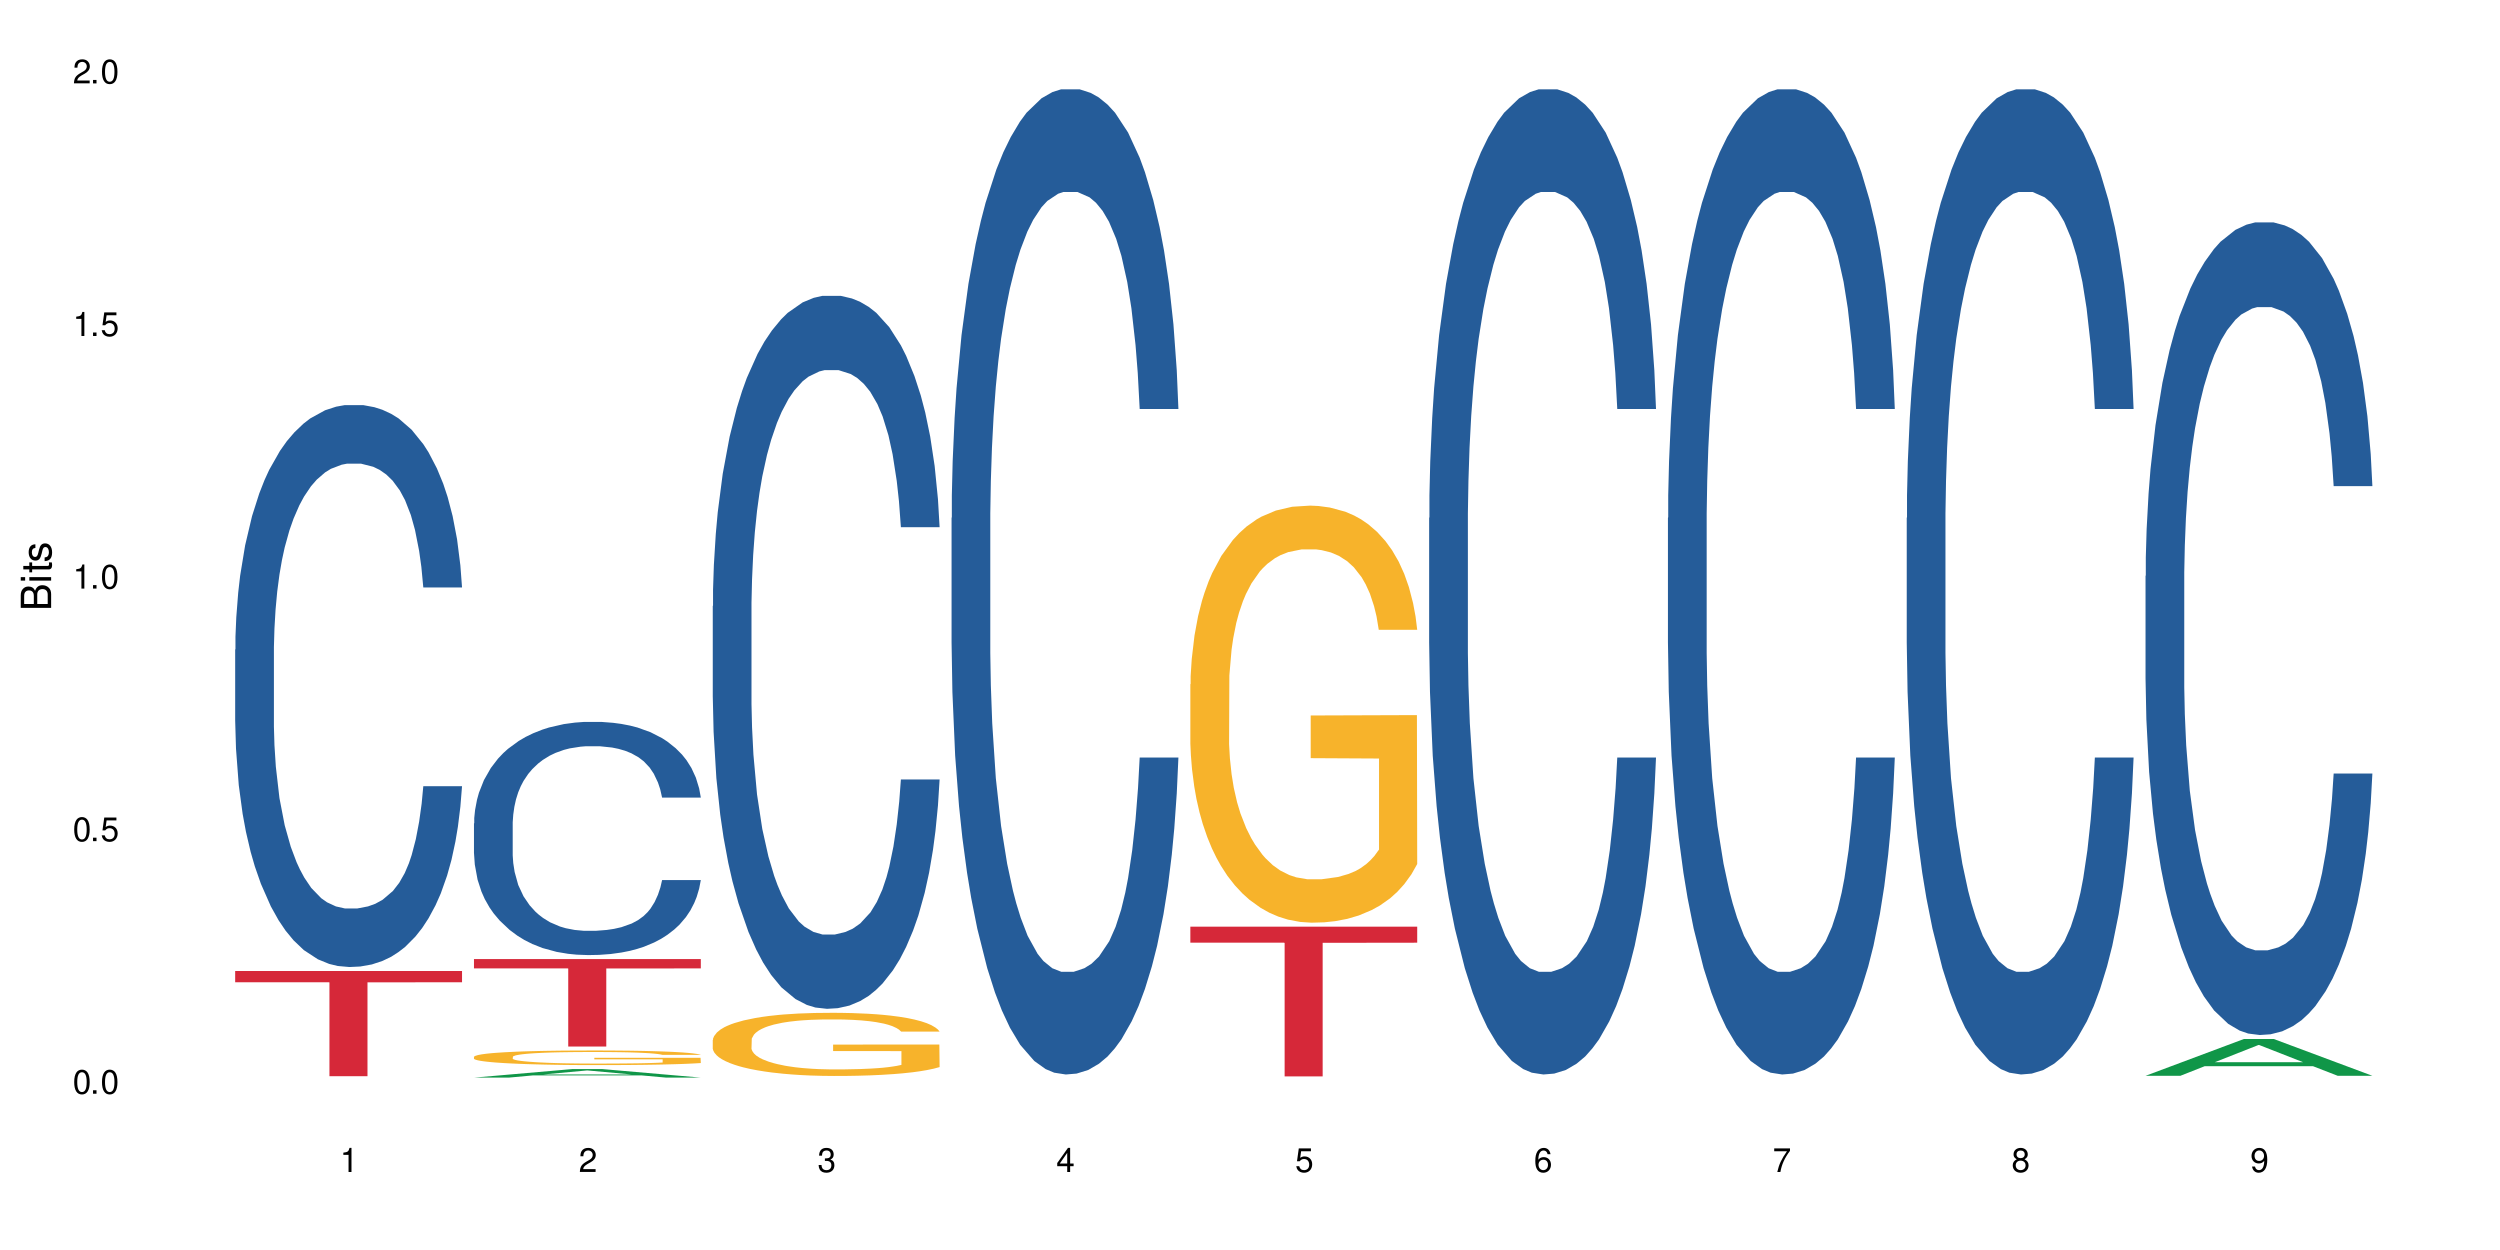 <?xml version="1.0" encoding="UTF-8"?>
<svg xmlns="http://www.w3.org/2000/svg" xmlns:xlink="http://www.w3.org/1999/xlink" width="720" height="360" viewBox="0 0 720 360">
<defs>
<g>
<g id="glyph-0-0">
</g>
<g id="glyph-0-1">
<path d="M 2.641 -6.938 C 2 -6.938 1.422 -6.656 1.078 -6.172 C 0.641 -5.562 0.406 -4.641 0.406 -3.359 C 0.406 -1.016 1.188 0.219 2.641 0.219 C 4.078 0.219 4.859 -1.016 4.859 -3.297 C 4.859 -4.641 4.656 -5.547 4.203 -6.172 C 3.844 -6.656 3.281 -6.938 2.641 -6.938 Z M 2.641 -6.188 C 3.547 -6.188 4 -5.25 4 -3.375 C 4 -1.406 3.562 -0.484 2.625 -0.484 C 1.734 -0.484 1.281 -1.438 1.281 -3.344 C 1.281 -5.25 1.734 -6.188 2.641 -6.188 Z M 2.641 -6.188 "/>
</g>
<g id="glyph-0-2">
<path d="M 1.828 -1 L 0.828 -1 L 0.828 0 L 1.828 0 Z M 1.828 -1 "/>
</g>
<g id="glyph-0-3">
<path d="M 4.562 -6.797 L 1.062 -6.797 L 0.547 -3.094 L 1.328 -3.094 C 1.719 -3.562 2.047 -3.734 2.578 -3.734 C 3.484 -3.734 4.062 -3.109 4.062 -2.094 C 4.062 -1.125 3.484 -0.531 2.578 -0.531 C 1.828 -0.531 1.375 -0.906 1.188 -1.672 L 0.328 -1.672 C 0.453 -1.109 0.547 -0.844 0.75 -0.594 C 1.125 -0.078 1.828 0.219 2.594 0.219 C 3.969 0.219 4.922 -0.781 4.922 -2.219 C 4.922 -3.562 4.031 -4.484 2.719 -4.484 C 2.25 -4.484 1.859 -4.359 1.469 -4.062 L 1.734 -5.969 L 4.562 -5.969 Z M 4.562 -6.797 "/>
</g>
<g id="glyph-0-4">
<path d="M 2.484 -4.938 L 2.484 0 L 3.328 0 L 3.328 -6.938 L 2.766 -6.938 C 2.469 -5.875 2.281 -5.734 0.984 -5.562 L 0.984 -4.938 Z M 2.484 -4.938 "/>
</g>
<g id="glyph-0-5">
<path d="M 4.859 -0.828 L 1.281 -0.828 C 1.359 -1.406 1.672 -1.781 2.5 -2.281 L 3.469 -2.828 C 4.406 -3.344 4.906 -4.062 4.906 -4.906 C 4.906 -5.484 4.672 -6.031 4.266 -6.406 C 3.859 -6.766 3.375 -6.938 2.719 -6.938 C 1.859 -6.938 1.219 -6.625 0.844 -6.031 C 0.609 -5.672 0.5 -5.234 0.484 -4.531 L 1.328 -4.531 C 1.359 -5.016 1.406 -5.281 1.531 -5.516 C 1.75 -5.938 2.188 -6.203 2.703 -6.203 C 3.469 -6.203 4.031 -5.641 4.031 -4.891 C 4.031 -4.344 3.719 -3.859 3.125 -3.516 L 2.234 -3 C 0.812 -2.172 0.406 -1.531 0.328 -0.016 L 4.859 -0.016 Z M 4.859 -0.828 "/>
</g>
<g id="glyph-0-6">
<path d="M 2.125 -3.188 L 2.578 -3.188 C 3.5 -3.188 3.984 -2.766 3.984 -1.922 C 3.984 -1.062 3.469 -0.531 2.594 -0.531 C 1.656 -0.531 1.203 -1 1.156 -2.016 L 0.312 -2.016 C 0.344 -1.453 0.438 -1.094 0.609 -0.781 C 0.953 -0.109 1.625 0.219 2.547 0.219 C 3.953 0.219 4.859 -0.625 4.859 -1.938 C 4.859 -2.828 4.516 -3.297 3.703 -3.594 C 4.344 -3.844 4.656 -4.328 4.656 -5.031 C 4.656 -6.219 3.875 -6.938 2.578 -6.938 C 1.203 -6.938 0.484 -6.172 0.453 -4.703 L 1.297 -4.703 C 1.312 -5.125 1.344 -5.359 1.453 -5.578 C 1.641 -5.969 2.062 -6.203 2.594 -6.203 C 3.344 -6.203 3.797 -5.75 3.797 -5 C 3.797 -4.516 3.609 -4.219 3.25 -4.047 C 3.016 -3.953 2.703 -3.922 2.125 -3.906 Z M 2.125 -3.188 "/>
</g>
<g id="glyph-0-7">
<path d="M 3.141 -1.672 L 3.141 0 L 3.984 0 L 3.984 -1.672 L 4.984 -1.672 L 4.984 -2.438 L 3.984 -2.438 L 3.984 -6.938 L 3.359 -6.938 L 0.266 -2.578 L 0.266 -1.672 Z M 3.141 -2.438 L 1 -2.438 L 3.141 -5.5 Z M 3.141 -2.438 "/>
</g>
<g id="glyph-0-8">
<path d="M 4.781 -5.125 C 4.609 -6.266 3.891 -6.938 2.844 -6.938 C 2.094 -6.938 1.422 -6.578 1.031 -5.953 C 0.594 -5.266 0.406 -4.422 0.406 -3.172 C 0.406 -2 0.578 -1.25 0.984 -0.641 C 1.359 -0.078 1.953 0.219 2.703 0.219 C 3.984 0.219 4.922 -0.75 4.922 -2.094 C 4.922 -3.375 4.062 -4.281 2.844 -4.281 C 2.172 -4.281 1.641 -4.031 1.281 -3.516 C 1.281 -5.234 1.828 -6.188 2.797 -6.188 C 3.391 -6.188 3.797 -5.797 3.938 -5.125 Z M 2.734 -3.531 C 3.547 -3.531 4.062 -2.953 4.062 -2.031 C 4.062 -1.156 3.484 -0.531 2.703 -0.531 C 1.922 -0.531 1.328 -1.188 1.328 -2.078 C 1.328 -2.938 1.906 -3.531 2.734 -3.531 Z M 2.734 -3.531 "/>
</g>
<g id="glyph-0-9">
<path d="M 4.984 -6.797 L 0.438 -6.797 L 0.438 -5.969 L 4.109 -5.969 C 2.5 -3.656 1.828 -2.234 1.328 0 L 2.219 0 C 2.594 -2.172 3.453 -4.047 4.984 -6.094 Z M 4.984 -6.797 "/>
</g>
<g id="glyph-0-10">
<path d="M 3.75 -3.656 C 4.469 -4.094 4.688 -4.438 4.688 -5.078 C 4.688 -6.172 3.844 -6.938 2.641 -6.938 C 1.438 -6.938 0.594 -6.172 0.594 -5.094 C 0.594 -4.438 0.812 -4.094 1.516 -3.656 C 0.734 -3.266 0.359 -2.703 0.359 -1.922 C 0.359 -0.656 1.281 0.219 2.641 0.219 C 3.984 0.219 4.922 -0.656 4.922 -1.922 C 4.922 -2.703 4.531 -3.266 3.75 -3.656 Z M 2.641 -6.188 C 3.359 -6.188 3.812 -5.75 3.812 -5.062 C 3.812 -4.406 3.344 -3.984 2.641 -3.984 C 1.922 -3.984 1.453 -4.406 1.453 -5.078 C 1.453 -5.75 1.922 -6.188 2.641 -6.188 Z M 2.641 -3.266 C 3.484 -3.266 4.062 -2.719 4.062 -1.906 C 4.062 -1.078 3.484 -0.531 2.625 -0.531 C 1.797 -0.531 1.219 -1.094 1.219 -1.906 C 1.219 -2.719 1.781 -3.266 2.641 -3.266 Z M 2.641 -3.266 "/>
</g>
<g id="glyph-0-11">
<path d="M 0.516 -1.578 C 0.672 -0.453 1.406 0.219 2.438 0.219 C 3.188 0.219 3.859 -0.141 4.266 -0.766 C 4.688 -1.453 4.891 -2.297 4.891 -3.547 C 4.891 -4.719 4.703 -5.453 4.312 -6.078 C 3.938 -6.641 3.344 -6.938 2.594 -6.938 C 1.297 -6.938 0.359 -5.969 0.359 -4.625 C 0.359 -3.344 1.234 -2.453 2.453 -2.453 C 3.094 -2.453 3.578 -2.672 4.016 -3.203 C 4 -1.484 3.469 -0.531 2.5 -0.531 C 1.906 -0.531 1.484 -0.906 1.359 -1.578 Z M 2.578 -6.203 C 3.375 -6.203 3.969 -5.531 3.969 -4.641 C 3.969 -3.797 3.391 -3.188 2.547 -3.188 C 1.734 -3.188 1.234 -3.766 1.234 -4.688 C 1.234 -5.562 1.797 -6.203 2.578 -6.203 Z M 2.578 -6.203 "/>
</g>
<g id="glyph-1-0">
</g>
<g id="glyph-1-1">
<path d="M 0 -0.953 L 0 -4.891 C 0 -5.719 -0.234 -6.344 -0.734 -6.797 C -1.188 -7.234 -1.812 -7.469 -2.5 -7.469 C -3.547 -7.469 -4.188 -7 -4.625 -5.875 C -4.984 -6.688 -5.625 -7.094 -6.531 -7.094 C -7.172 -7.094 -7.734 -6.859 -8.141 -6.391 C -8.562 -5.922 -8.75 -5.344 -8.75 -4.5 L -8.75 -0.953 Z M -4.984 -2.062 L -7.766 -2.062 L -7.766 -4.219 C -7.766 -4.844 -7.688 -5.203 -7.453 -5.5 C -7.219 -5.812 -6.859 -5.969 -6.375 -5.969 C -5.891 -5.969 -5.531 -5.812 -5.297 -5.5 C -5.062 -5.203 -4.984 -4.844 -4.984 -4.219 Z M -0.984 -2.062 L -4 -2.062 L -4 -4.781 C -4 -5.766 -3.438 -6.359 -2.484 -6.359 C -1.547 -6.359 -0.984 -5.766 -0.984 -4.781 Z M -0.984 -2.062 "/>
</g>
<g id="glyph-1-2">
<path d="M -6.281 -1.797 L -6.281 -0.797 L 0 -0.797 L 0 -1.797 Z M -8.75 -1.797 L -8.75 -0.797 L -7.484 -0.797 L -7.484 -1.797 Z M -8.75 -1.797 "/>
</g>
<g id="glyph-1-3">
<path d="M -6.281 -3.047 L -6.281 -2.016 L -8.016 -2.016 L -8.016 -1.016 L -6.281 -1.016 L -6.281 -0.172 L -5.469 -0.172 L -5.469 -1.016 L -0.719 -1.016 C -0.078 -1.016 0.281 -1.453 0.281 -2.234 C 0.281 -2.5 0.25 -2.719 0.188 -3.047 L -0.641 -3.047 C -0.609 -2.906 -0.594 -2.766 -0.594 -2.562 C -0.594 -2.141 -0.719 -2.016 -1.156 -2.016 L -5.469 -2.016 L -5.469 -3.047 Z M -6.281 -3.047 "/>
</g>
<g id="glyph-1-4">
<path d="M -4.531 -5.25 C -5.766 -5.25 -6.469 -4.422 -6.469 -2.969 C -6.469 -1.516 -5.719 -0.562 -4.547 -0.562 C -3.562 -0.562 -3.094 -1.062 -2.734 -2.562 L -2.516 -3.484 C -2.344 -4.188 -2.094 -4.469 -1.641 -4.469 C -1.047 -4.469 -0.641 -3.875 -0.641 -3 C -0.641 -2.453 -0.797 -2 -1.062 -1.75 C -1.25 -1.594 -1.422 -1.531 -1.875 -1.469 L -1.875 -0.406 C -0.422 -0.453 0.281 -1.266 0.281 -2.922 C 0.281 -4.5 -0.5 -5.516 -1.719 -5.516 C -2.656 -5.516 -3.172 -4.984 -3.469 -3.734 L -3.703 -2.766 C -3.891 -1.953 -4.156 -1.609 -4.594 -1.609 C -5.188 -1.609 -5.547 -2.125 -5.547 -2.938 C -5.547 -3.75 -5.203 -4.172 -4.531 -4.203 Z M -4.531 -5.25 "/>
</g>
</g>
</defs>
<rect x="-72" y="-36" width="864" height="432" fill="rgb(100%, 100%, 100%)" fill-opacity="1"/>
<path fill-rule="nonzero" fill="rgb(14.51%, 36.078%, 60%)" fill-opacity="1" d="M 67.73 187.086 L 67.812 186.938 L 67.812 183.391 L 68.051 177.77 L 68.605 170.668 L 69.164 165.785 L 70.598 157.059 L 72.59 148.629 L 74.664 142.121 L 76.176 138.273 L 77.531 135.316 L 80.637 129.844 L 82.629 127.031 L 84.781 124.516 L 87.41 122.004 L 89.324 120.523 L 93.625 118.156 L 96.812 117.121 L 99.281 116.676 L 104.621 116.676 L 107.809 117.27 L 110.117 118.008 L 112.668 119.191 L 114.82 120.523 L 118.562 123.777 L 121.91 127.918 L 123.426 130.285 L 125.816 134.871 L 127.648 139.309 L 128.922 143.156 L 130.355 148.629 L 131.629 155.285 L 132.586 162.828 L 133.066 169.188 L 121.91 169.188 L 121.352 163.273 L 120.715 158.688 L 119.52 152.621 L 118.324 148.332 L 116.652 144.043 L 115.137 141.23 L 113.066 138.422 L 111.234 136.648 L 109.32 135.316 L 107.488 134.43 L 103.984 133.539 L 99.922 133.539 L 98.406 133.836 L 95.297 135.02 L 93.625 136.055 L 91.234 138.125 L 89.562 140.047 L 87.57 143.008 L 86.215 145.523 L 84.543 149.367 L 83.348 152.77 L 81.992 157.652 L 81.195 161.348 L 80.48 165.492 L 79.84 170.371 L 79.363 175.551 L 79.043 181.023 L 78.887 186.348 L 78.887 209.273 L 79.043 214.602 L 79.441 220.812 L 80.48 229.836 L 81.992 237.676 L 83.746 243.887 L 85.418 248.328 L 86.375 250.398 L 87.648 252.766 L 89.641 255.723 L 92.512 258.68 L 94.184 259.863 L 96.734 261.047 L 99.363 261.641 L 102.867 261.641 L 105.977 261.047 L 108.047 260.309 L 110.199 259.125 L 113.145 256.609 L 114.98 254.242 L 116.57 251.434 L 117.766 248.621 L 118.562 246.254 L 119.758 241.668 L 120.715 236.641 L 121.434 231.465 L 121.91 226.434 L 133.066 226.434 L 132.586 232.352 L 131.871 238.121 L 131.152 242.41 L 130.039 247.586 L 128.762 252.172 L 126.93 257.348 L 125.418 260.75 L 123.426 264.449 L 121.59 267.262 L 119.602 269.773 L 116.652 272.734 L 114.738 274.211 L 112.668 275.543 L 110.199 276.727 L 107.09 277.762 L 103.746 278.355 L 100.637 278.504 L 97.289 278.207 L 94.82 277.613 L 91.555 276.281 L 87.492 273.621 L 84.543 270.809 L 82.23 268 L 80.238 265.043 L 78.008 261.047 L 75.141 254.539 L 73.387 249.508 L 72.191 245.367 L 70.84 239.598 L 69.883 234.422 L 68.766 226.137 L 67.969 215.637 L 67.73 207.5 Z M 67.73 187.086 "/>
<path fill-rule="nonzero" fill="rgb(83.922%, 15.686%, 22.353%)" fill-opacity="1" d="M 67.73 279.645 L 133.066 279.645 L 133.066 282.887 L 105.836 282.918 L 105.836 309.945 L 94.879 309.945 L 94.879 282.945 L 94.723 282.887 L 67.73 282.887 Z M 67.73 279.645 "/>
<path fill-rule="nonzero" fill="rgb(6.275%, 58.824%, 28.235%)" fill-opacity="1" d="M 136.504 310.352 L 136.574 310.348 L 164.844 307.891 L 173.43 307.891 L 201.836 310.352 L 191.855 310.352 L 184.738 309.711 L 153.535 309.711 L 146.555 310.352 L 136.504 310.352 L 156.535 309.445 L 181.875 309.441 L 169.242 308.293 L 169.102 308.289 L 168.961 308.297 L 156.469 309.441 L 156.535 309.445 Z M 136.504 310.352 "/>
<path fill-rule="nonzero" fill="rgb(14.51%, 36.078%, 60%)" fill-opacity="1" d="M 136.504 237.137 L 136.582 237.078 L 136.582 235.605 L 136.824 233.273 L 137.379 230.328 L 137.938 228.301 L 139.371 224.68 L 141.363 221.184 L 143.434 218.48 L 144.949 216.887 L 146.305 215.66 L 149.41 213.387 L 151.402 212.223 L 153.555 211.18 L 156.184 210.137 L 158.098 209.523 L 162.398 208.539 L 165.586 208.109 L 168.055 207.926 L 173.395 207.926 L 176.582 208.172 L 178.891 208.48 L 181.441 208.969 L 183.594 209.523 L 187.336 210.871 L 190.684 212.59 L 192.195 213.574 L 194.586 215.477 L 196.418 217.316 L 197.695 218.91 L 199.129 221.184 L 200.402 223.945 L 201.359 227.074 L 201.836 229.711 L 190.684 229.711 L 190.125 227.258 L 189.488 225.355 L 188.293 222.84 L 187.098 221.059 L 185.426 219.281 L 183.91 218.113 L 181.84 216.949 L 180.008 216.211 L 178.094 215.66 L 176.262 215.289 L 172.758 214.922 L 168.691 214.922 L 167.18 215.047 L 164.07 215.535 L 162.398 215.965 L 160.008 216.824 L 158.336 217.621 L 156.344 218.852 L 154.988 219.895 L 153.316 221.488 L 152.121 222.902 L 150.766 224.926 L 149.969 226.461 L 149.25 228.18 L 148.613 230.203 L 148.137 232.352 L 147.816 234.621 L 147.66 236.832 L 147.66 246.344 L 147.816 248.555 L 148.215 251.129 L 149.25 254.875 L 150.766 258.125 L 152.52 260.703 L 154.191 262.547 L 155.148 263.406 L 156.422 264.387 L 158.414 265.613 L 161.281 266.84 L 162.957 267.332 L 165.504 267.824 L 168.137 268.07 L 171.641 268.07 L 174.746 267.824 L 176.82 267.516 L 178.973 267.027 L 181.918 265.98 L 183.75 265 L 185.344 263.836 L 186.539 262.668 L 187.336 261.688 L 188.531 259.785 L 189.488 257.695 L 190.203 255.551 L 190.684 253.461 L 201.836 253.461 L 201.359 255.918 L 200.645 258.312 L 199.926 260.09 L 198.809 262.238 L 197.535 264.141 L 195.703 266.289 L 194.188 267.699 L 192.195 269.234 L 190.363 270.402 L 188.371 271.445 L 185.426 272.672 L 183.512 273.285 L 181.441 273.836 L 178.973 274.328 L 175.863 274.758 L 172.516 275.004 L 169.41 275.066 L 166.062 274.941 L 163.594 274.695 L 160.328 274.145 L 156.262 273.039 L 153.316 271.875 L 151.004 270.707 L 149.012 269.48 L 146.781 267.824 L 143.914 265.121 L 142.16 263.035 L 140.965 261.316 L 139.609 258.926 L 138.656 256.777 L 137.539 253.34 L 136.742 248.984 L 136.504 245.605 Z M 136.504 237.137 "/>
<path fill-rule="nonzero" fill="rgb(96.863%, 70.196%, 16.863%)" fill-opacity="1" d="M 136.504 304.34 L 136.582 304.336 L 136.582 304.262 L 136.902 304.086 L 137.699 303.848 L 138.734 303.652 L 139.852 303.5 L 140.566 303.418 L 141.762 303.301 L 142.797 303.219 L 145.426 303.047 L 148.773 302.883 L 150.605 302.812 L 152.68 302.75 L 155.625 302.676 L 156.98 302.648 L 161.125 302.586 L 165.824 302.551 L 171.004 302.539 L 173.395 302.543 L 176.66 302.559 L 181.121 302.598 L 183.672 302.637 L 185.664 302.676 L 187.734 302.727 L 190.285 302.805 L 192.676 302.895 L 194.586 302.988 L 196.5 303.102 L 198.094 303.227 L 199.449 303.359 L 200.645 303.523 L 201.359 303.656 L 201.836 303.793 L 190.762 303.793 L 190.125 303.656 L 189.41 303.551 L 188.215 303.426 L 187.02 303.332 L 185.824 303.262 L 183.594 303.16 L 181.68 303.098 L 179.289 303.047 L 176.98 303.012 L 174.348 302.988 L 172.758 302.98 L 168.535 302.98 L 164.707 303.008 L 162.477 303.039 L 160.883 303.066 L 158.652 303.125 L 157.301 303.172 L 156.504 303.203 L 154.113 303.32 L 152.52 303.43 L 151.641 303.504 L 150.527 303.617 L 149.73 303.723 L 148.852 303.875 L 148.375 303.992 L 147.738 304.254 L 147.66 304.945 L 147.898 305.09 L 148.375 305.25 L 149.012 305.387 L 149.969 305.531 L 150.926 305.645 L 152.598 305.793 L 154.031 305.895 L 155.148 305.961 L 157.301 306.062 L 158.176 306.098 L 160.246 306.168 L 162.398 306.223 L 165.027 306.266 L 167.02 306.289 L 170.207 306.309 L 174.27 306.309 L 179.051 306.285 L 182.078 306.254 L 184.148 306.227 L 185.504 306.199 L 187.176 306.156 L 188.371 306.117 L 189.488 306.074 L 190.844 306.008 L 190.844 305.09 L 171.164 305.086 L 171.164 304.656 L 201.758 304.652 L 201.836 306.156 L 200.164 306.258 L 198.094 306.359 L 196.102 306.438 L 194.031 306.5 L 191.082 306.574 L 188.691 306.621 L 185.027 306.676 L 181.68 306.711 L 178.176 306.734 L 175.066 306.742 L 171.402 306.746 L 168.137 306.742 L 164.629 306.719 L 161.84 306.688 L 159.289 306.648 L 156.742 306.598 L 153.555 306.516 L 151.484 306.453 L 149.332 306.371 L 147.18 306.273 L 145.27 306.172 L 143.992 306.09 L 142.719 306 L 141.363 305.883 L 140.09 305.754 L 139.133 305.633 L 138.258 305.5 L 137.617 305.371 L 136.98 305.199 L 136.664 305.059 L 136.504 304.941 Z M 136.504 304.34 "/>
<path fill-rule="nonzero" fill="rgb(83.922%, 15.686%, 22.353%)" fill-opacity="1" d="M 136.504 276.207 L 201.836 276.207 L 201.836 278.902 L 174.609 278.926 L 174.609 301.395 L 163.652 301.395 L 163.652 278.953 L 163.496 278.902 L 136.504 278.902 Z M 136.504 276.207 "/>
<path fill-rule="nonzero" fill="rgb(14.51%, 36.078%, 60%)" fill-opacity="1" d="M 205.277 174.551 L 205.355 174.363 L 205.355 169.859 L 205.594 162.727 L 206.152 153.715 L 206.711 147.523 L 208.145 136.449 L 210.137 125.75 L 212.207 117.492 L 213.723 112.613 L 215.078 108.859 L 218.184 101.914 L 220.176 98.348 L 222.328 95.156 L 224.957 91.965 L 226.867 90.09 L 231.172 87.086 L 234.359 85.773 L 236.828 85.211 L 242.168 85.211 L 245.352 85.961 L 247.664 86.898 L 250.215 88.398 L 252.363 90.09 L 256.109 94.219 L 259.457 99.473 L 260.969 102.477 L 263.359 108.297 L 265.191 113.926 L 266.469 118.805 L 267.902 125.75 L 269.176 134.195 L 270.133 143.77 L 270.609 151.84 L 259.457 151.84 L 258.898 144.332 L 258.262 138.512 L 257.066 130.816 L 255.871 125.375 L 254.195 119.934 L 252.684 116.367 L 250.613 112.801 L 248.777 110.547 L 246.867 108.859 L 245.035 107.73 L 241.527 106.605 L 237.465 106.605 L 235.953 106.98 L 232.844 108.484 L 231.172 109.797 L 228.781 112.426 L 227.109 114.863 L 225.117 118.617 L 223.762 121.809 L 222.09 126.688 L 220.895 131.008 L 219.539 137.199 L 218.742 141.891 L 218.023 147.148 L 217.387 153.34 L 216.91 159.91 L 216.59 166.855 L 216.43 173.613 L 216.43 202.703 L 216.59 209.461 L 216.988 217.344 L 218.023 228.793 L 219.539 238.742 L 221.293 246.625 L 222.965 252.254 L 223.922 254.883 L 225.195 257.887 L 227.188 261.641 L 230.055 265.395 L 231.73 266.895 L 234.277 268.395 L 236.906 269.148 L 240.414 269.148 L 243.52 268.395 L 245.594 267.457 L 247.742 265.957 L 250.691 262.766 L 252.523 259.762 L 254.117 256.195 L 255.312 252.629 L 256.109 249.629 L 257.305 243.809 L 258.262 237.426 L 258.977 230.859 L 259.457 224.477 L 270.609 224.477 L 270.133 231.984 L 269.414 239.305 L 268.699 244.746 L 267.582 251.316 L 266.309 257.133 L 264.477 263.703 L 262.961 268.02 L 260.969 272.715 L 259.137 276.277 L 257.145 279.469 L 254.195 283.223 L 252.285 285.102 L 250.215 286.789 L 247.742 288.293 L 244.637 289.605 L 241.289 290.355 L 238.184 290.543 L 234.836 290.168 L 232.367 289.418 L 229.098 287.727 L 225.035 284.352 L 222.09 280.785 L 219.777 277.219 L 217.785 273.465 L 215.555 268.395 L 212.688 260.137 L 210.934 253.758 L 209.738 248.5 L 208.383 241.18 L 207.426 234.613 L 206.312 224.102 L 205.516 210.773 L 205.277 200.453 Z M 205.277 174.551 "/>
<path fill-rule="nonzero" fill="rgb(96.863%, 70.196%, 16.863%)" fill-opacity="1" d="M 205.277 299.477 L 205.355 299.461 L 205.355 299.129 L 205.676 298.383 L 206.473 297.352 L 207.508 296.504 L 208.621 295.84 L 209.34 295.492 L 210.535 294.992 L 211.57 294.629 L 214.199 293.879 L 217.547 293.184 L 219.379 292.883 L 221.449 292.602 L 224.398 292.285 L 225.754 292.168 L 229.895 291.902 L 234.598 291.738 L 239.777 291.688 L 242.168 291.703 L 245.434 291.77 L 249.895 291.953 L 252.445 292.117 L 254.438 292.285 L 256.508 292.5 L 259.059 292.832 L 261.449 293.23 L 263.359 293.629 L 265.273 294.129 L 266.867 294.66 L 268.219 295.242 L 269.414 295.941 L 270.133 296.52 L 270.609 297.102 L 259.535 297.102 L 258.898 296.52 L 258.18 296.074 L 256.984 295.523 L 255.789 295.125 L 254.594 294.809 L 252.363 294.379 L 250.453 294.113 L 248.062 293.879 L 245.75 293.73 L 243.121 293.629 L 241.527 293.598 L 237.305 293.598 L 233.48 293.715 L 231.25 293.848 L 229.656 293.98 L 227.426 294.23 L 226.07 294.43 L 225.273 294.562 L 222.883 295.074 L 221.293 295.543 L 220.414 295.855 L 219.301 296.355 L 218.504 296.805 L 217.625 297.469 L 217.148 297.965 L 216.512 299.098 L 216.43 302.086 L 216.672 302.719 L 217.148 303.398 L 217.785 303.996 L 218.742 304.629 L 219.699 305.109 L 221.371 305.758 L 222.805 306.191 L 223.922 306.473 L 226.07 306.922 L 226.949 307.07 L 229.02 307.371 L 231.172 307.602 L 233.801 307.801 L 235.793 307.902 L 238.98 307.984 L 243.043 307.984 L 247.824 307.883 L 250.852 307.75 L 252.922 307.617 L 254.277 307.504 L 255.949 307.32 L 257.145 307.152 L 258.262 306.973 L 259.613 306.688 L 259.613 302.719 L 239.934 302.703 L 239.934 300.84 L 270.531 300.824 L 270.609 307.32 L 268.938 307.77 L 266.867 308.199 L 264.875 308.531 L 262.801 308.816 L 259.855 309.129 L 257.465 309.328 L 253.801 309.562 L 250.453 309.711 L 246.945 309.812 L 243.84 309.863 L 240.176 309.879 L 236.906 309.844 L 233.402 309.746 L 230.613 309.613 L 228.062 309.445 L 225.516 309.23 L 222.328 308.883 L 220.254 308.598 L 218.105 308.25 L 215.953 307.836 L 214.039 307.387 L 212.766 307.039 L 211.492 306.637 L 210.137 306.141 L 208.863 305.574 L 207.906 305.059 L 207.027 304.48 L 206.391 303.93 L 205.754 303.184 L 205.438 302.586 L 205.277 302.07 Z M 205.277 299.477 "/>
<path fill-rule="nonzero" fill="rgb(14.51%, 36.078%, 60%)" fill-opacity="1" d="M 274.051 149.172 L 274.129 148.914 L 274.129 142.688 L 274.367 132.832 L 274.926 120.387 L 275.484 111.828 L 276.918 96.523 L 278.91 81.742 L 280.98 70.328 L 282.496 63.586 L 283.848 58.398 L 286.957 48.805 L 288.949 43.875 L 291.102 39.465 L 293.73 35.059 L 295.641 32.465 L 299.945 28.316 L 303.129 26.5 L 305.602 25.723 L 310.938 25.723 L 314.125 26.758 L 316.438 28.055 L 318.984 30.129 L 321.137 32.465 L 324.883 38.172 L 328.23 45.434 L 329.742 49.582 L 332.133 57.621 L 333.965 65.402 L 335.238 72.145 L 336.676 81.742 L 337.949 93.414 L 338.906 106.641 L 339.383 117.793 L 328.23 117.793 L 327.672 107.418 L 327.035 99.379 L 325.84 88.742 L 324.645 81.223 L 322.969 73.703 L 321.457 68.773 L 319.383 63.848 L 317.551 60.734 L 315.641 58.398 L 313.809 56.844 L 310.301 55.289 L 306.238 55.289 L 304.723 55.805 L 301.617 57.879 L 299.945 59.695 L 297.555 63.328 L 295.879 66.699 L 293.887 71.887 L 292.535 76.293 L 290.859 83.039 L 289.664 89.004 L 288.312 97.562 L 287.516 104.047 L 286.797 111.309 L 286.16 119.867 L 285.684 128.945 L 285.363 138.539 L 285.203 147.875 L 285.203 188.074 L 285.363 197.414 L 285.762 208.305 L 286.797 224.125 L 288.312 237.871 L 290.062 248.766 L 291.738 256.547 L 292.691 260.176 L 293.969 264.324 L 295.961 269.512 L 298.828 274.699 L 300.5 276.773 L 303.051 278.848 L 305.68 279.887 L 309.188 279.887 L 312.293 278.848 L 314.363 277.551 L 316.516 275.477 L 319.465 271.07 L 321.297 266.918 L 322.891 261.992 L 324.086 257.062 L 324.883 252.914 L 326.078 244.875 L 327.035 236.055 L 327.75 226.98 L 328.23 218.16 L 339.383 218.16 L 338.906 228.535 L 338.188 238.648 L 337.473 246.172 L 336.355 255.25 L 335.082 263.289 L 333.25 272.367 L 331.734 278.332 L 329.742 284.816 L 327.91 289.742 L 325.918 294.152 L 322.969 299.34 L 321.059 301.934 L 318.984 304.266 L 316.516 306.34 L 313.41 308.156 L 310.062 309.195 L 306.957 309.453 L 303.609 308.934 L 301.141 307.898 L 297.871 305.562 L 293.809 300.895 L 290.859 295.965 L 288.551 291.039 L 286.559 285.852 L 284.328 278.848 L 281.457 267.438 L 279.707 258.621 L 278.512 251.359 L 277.156 241.242 L 276.199 232.164 L 275.086 217.641 L 274.289 199.227 L 274.051 184.965 Z M 274.051 149.172 "/>
<path fill-rule="nonzero" fill="rgb(96.863%, 70.196%, 16.863%)" fill-opacity="1" d="M 342.82 197.066 L 342.902 196.957 L 342.902 194.762 L 343.219 189.824 L 344.016 183.023 L 345.051 177.43 L 346.168 173.043 L 346.887 170.738 L 348.082 167.445 L 349.117 165.035 L 351.746 160.098 L 355.094 155.488 L 356.926 153.516 L 358.996 151.652 L 361.945 149.566 L 363.297 148.797 L 367.441 147.043 L 372.141 145.945 L 377.32 145.617 L 379.711 145.727 L 382.977 146.164 L 387.441 147.371 L 389.988 148.469 L 391.98 149.566 L 394.055 150.992 L 396.602 153.188 L 398.992 155.82 L 400.906 158.453 L 402.816 161.742 L 404.41 165.254 L 405.766 169.094 L 406.961 173.699 L 407.68 177.539 L 408.156 181.379 L 397.082 181.379 L 396.445 177.539 L 395.727 174.578 L 394.531 170.957 L 393.336 168.324 L 392.141 166.238 L 389.91 163.387 L 387.996 161.633 L 385.609 160.098 L 383.297 159.109 L 380.668 158.453 L 379.074 158.23 L 374.852 158.23 L 371.027 159 L 368.797 159.879 L 367.203 160.754 L 364.973 162.402 L 363.617 163.719 L 362.82 164.594 L 360.43 167.996 L 358.836 171.066 L 357.961 173.152 L 356.844 176.441 L 356.047 179.402 L 355.172 183.793 L 354.695 187.082 L 354.055 194.543 L 353.977 214.285 L 354.215 218.457 L 354.695 222.953 L 355.332 226.902 L 356.285 231.07 L 357.242 234.25 L 358.918 238.531 L 360.352 241.383 L 361.465 243.246 L 363.617 246.207 L 364.492 247.195 L 366.566 249.172 L 368.715 250.707 L 371.344 252.023 L 373.336 252.68 L 376.523 253.23 L 380.59 253.23 L 385.367 252.57 L 388.395 251.695 L 390.469 250.816 L 391.824 250.047 L 393.496 248.84 L 394.691 247.746 L 395.805 246.539 L 397.16 244.672 L 397.16 218.457 L 377.48 218.348 L 377.48 206.059 L 408.074 205.949 L 408.156 248.84 L 406.484 251.805 L 404.41 254.656 L 402.418 256.848 L 400.348 258.715 L 397.398 260.797 L 395.008 262.113 L 391.344 263.652 L 387.996 264.637 L 384.492 265.297 L 381.387 265.625 L 377.719 265.734 L 374.453 265.516 L 370.949 264.855 L 368.16 263.98 L 365.609 262.883 L 363.059 261.457 L 359.871 259.152 L 357.801 257.289 L 355.648 254.984 L 353.5 252.242 L 351.586 249.281 L 350.312 246.977 L 349.035 244.344 L 347.684 241.055 L 346.406 237.324 L 345.449 233.922 L 344.574 230.082 L 343.938 226.465 L 343.301 221.527 L 342.98 217.578 L 342.82 214.176 Z M 342.82 197.066 "/>
<path fill-rule="nonzero" fill="rgb(83.922%, 15.686%, 22.353%)" fill-opacity="1" d="M 342.82 266.879 L 408.156 266.879 L 408.156 271.496 L 380.926 271.535 L 380.926 310.004 L 369.973 310.004 L 369.973 271.574 L 369.812 271.496 L 342.82 271.496 Z M 342.82 266.879 "/>
<path fill-rule="nonzero" fill="rgb(14.51%, 36.078%, 60%)" fill-opacity="1" d="M 411.594 149.172 L 411.676 148.914 L 411.676 142.688 L 411.914 132.832 L 412.473 120.387 L 413.027 111.828 L 414.461 96.523 L 416.453 81.742 L 418.527 70.328 L 420.039 63.586 L 421.395 58.398 L 424.5 48.805 L 426.492 43.875 L 428.645 39.465 L 431.273 35.059 L 433.188 32.465 L 437.488 28.316 L 440.676 26.5 L 443.145 25.723 L 448.484 25.723 L 451.672 26.758 L 453.98 28.055 L 456.531 30.129 L 458.684 32.465 L 462.426 38.172 L 465.773 45.434 L 467.289 49.582 L 469.68 57.621 L 471.512 65.402 L 472.785 72.145 L 474.219 81.742 L 475.496 93.414 L 476.449 106.641 L 476.93 117.793 L 465.773 117.793 L 465.215 107.418 L 464.578 99.379 L 463.383 88.742 L 462.188 81.223 L 460.516 73.703 L 459 68.773 L 456.93 63.848 L 455.098 60.734 L 453.184 58.398 L 451.352 56.844 L 447.848 55.289 L 443.785 55.289 L 442.27 55.805 L 439.164 57.879 L 437.488 59.695 L 435.098 63.328 L 433.426 66.699 L 431.434 71.887 L 430.078 76.293 L 428.406 83.039 L 427.211 89.004 L 425.855 97.562 L 425.059 104.047 L 424.344 111.309 L 423.707 119.867 L 423.227 128.945 L 422.91 138.539 L 422.75 147.875 L 422.75 188.074 L 422.91 197.414 L 423.309 208.305 L 424.344 224.125 L 425.855 237.871 L 427.609 248.766 L 429.281 256.547 L 430.238 260.176 L 431.512 264.324 L 433.504 269.512 L 436.375 274.699 L 438.047 276.773 L 440.598 278.848 L 443.227 279.887 L 446.73 279.887 L 449.84 278.848 L 451.91 277.551 L 454.062 275.477 L 457.008 271.07 L 458.844 266.918 L 460.438 261.992 L 461.629 257.062 L 462.426 252.914 L 463.621 244.875 L 464.578 236.055 L 465.297 226.98 L 465.773 218.16 L 476.93 218.16 L 476.449 228.535 L 475.734 238.648 L 475.016 246.172 L 473.902 255.25 L 472.625 263.289 L 470.793 272.367 L 469.281 278.332 L 467.289 284.816 L 465.457 289.742 L 463.465 294.152 L 460.516 299.34 L 458.602 301.934 L 456.531 304.266 L 454.062 306.34 L 450.953 308.156 L 447.609 309.195 L 444.5 309.453 L 441.152 308.934 L 438.684 307.898 L 435.418 305.562 L 431.355 300.895 L 428.406 295.965 L 426.094 291.039 L 424.105 285.852 L 421.871 278.848 L 419.004 267.438 L 417.25 258.621 L 416.055 251.359 L 414.703 241.242 L 413.746 232.164 L 412.629 217.641 L 411.832 199.227 L 411.594 184.965 Z M 411.594 149.172 "/>
<path fill-rule="nonzero" fill="rgb(14.51%, 36.078%, 60%)" fill-opacity="1" d="M 480.367 149.172 L 480.445 148.914 L 480.445 142.688 L 480.688 132.832 L 481.242 120.387 L 481.801 111.828 L 483.234 96.523 L 485.227 81.742 L 487.301 70.328 L 488.812 63.586 L 490.168 58.398 L 493.273 48.805 L 495.266 43.875 L 497.418 39.465 L 500.047 35.059 L 501.961 32.465 L 506.262 28.316 L 509.449 26.5 L 511.918 25.723 L 517.258 25.723 L 520.445 26.758 L 522.754 28.055 L 525.305 30.129 L 527.457 32.465 L 531.199 38.172 L 534.547 45.434 L 536.059 49.582 L 538.449 57.621 L 540.285 65.402 L 541.559 72.145 L 542.992 81.742 L 544.266 93.414 L 545.223 106.641 L 545.703 117.793 L 534.547 117.793 L 533.988 107.418 L 533.352 99.379 L 532.156 88.742 L 530.961 81.223 L 529.289 73.703 L 527.773 68.773 L 525.703 63.848 L 523.871 60.734 L 521.957 58.398 L 520.125 56.844 L 516.621 55.289 L 512.555 55.289 L 511.043 55.805 L 507.934 57.879 L 506.262 59.695 L 503.871 63.328 L 502.199 66.699 L 500.207 71.887 L 498.852 76.293 L 497.18 83.039 L 495.984 89.004 L 494.629 97.562 L 493.832 104.047 L 493.117 111.309 L 492.477 119.867 L 492 128.945 L 491.68 138.539 L 491.523 147.875 L 491.523 188.074 L 491.68 197.414 L 492.078 208.305 L 493.117 224.125 L 494.629 237.871 L 496.383 248.766 L 498.055 256.547 L 499.012 260.176 L 500.285 264.324 L 502.277 269.512 L 505.145 274.699 L 506.82 276.773 L 509.367 278.848 L 512 279.887 L 515.504 279.887 L 518.613 278.848 L 520.684 277.551 L 522.836 275.477 L 525.781 271.07 L 527.613 266.918 L 529.207 261.992 L 530.402 257.062 L 531.199 252.914 L 532.395 244.875 L 533.352 236.055 L 534.07 226.98 L 534.547 218.16 L 545.703 218.16 L 545.223 228.535 L 544.508 238.648 L 543.789 246.172 L 542.672 255.25 L 541.398 263.289 L 539.566 272.367 L 538.051 278.332 L 536.059 284.816 L 534.227 289.742 L 532.234 294.152 L 529.289 299.34 L 527.375 301.934 L 525.305 304.266 L 522.836 306.34 L 519.727 308.156 L 516.379 309.195 L 513.273 309.453 L 509.926 308.934 L 507.457 307.898 L 504.191 305.562 L 500.125 300.895 L 497.18 295.965 L 494.867 291.039 L 492.875 285.852 L 490.645 278.848 L 487.777 267.438 L 486.023 258.621 L 484.828 251.359 L 483.473 241.242 L 482.52 232.164 L 481.402 217.641 L 480.605 199.227 L 480.367 184.965 Z M 480.367 149.172 "/>
<path fill-rule="nonzero" fill="rgb(14.51%, 36.078%, 60%)" fill-opacity="1" d="M 549.141 149.172 L 549.219 148.914 L 549.219 142.688 L 549.457 132.832 L 550.016 120.387 L 550.574 111.828 L 552.008 96.523 L 554 81.742 L 556.07 70.328 L 557.586 63.586 L 558.941 58.398 L 562.047 48.805 L 564.039 43.875 L 566.191 39.465 L 568.82 35.059 L 570.73 32.465 L 575.035 28.316 L 578.223 26.5 L 580.691 25.723 L 586.031 25.723 L 589.215 26.758 L 591.527 28.055 L 594.078 30.129 L 596.227 32.465 L 599.973 38.172 L 603.32 45.434 L 604.832 49.582 L 607.223 57.621 L 609.055 65.402 L 610.332 72.145 L 611.766 81.742 L 613.039 93.414 L 613.996 106.641 L 614.473 117.793 L 603.32 117.793 L 602.762 107.418 L 602.125 99.379 L 600.93 88.742 L 599.734 81.223 L 598.062 73.703 L 596.547 68.773 L 594.477 63.848 L 592.645 60.734 L 590.73 58.398 L 588.898 56.844 L 585.391 55.289 L 581.328 55.289 L 579.816 55.805 L 576.707 57.879 L 575.035 59.695 L 572.645 63.328 L 570.973 66.699 L 568.98 71.887 L 567.625 76.293 L 565.953 83.039 L 564.758 89.004 L 563.402 97.562 L 562.605 104.047 L 561.887 111.309 L 561.25 119.867 L 560.773 128.945 L 560.453 138.539 L 560.293 147.875 L 560.293 188.074 L 560.453 197.414 L 560.852 208.305 L 561.887 224.125 L 563.402 237.871 L 565.156 248.766 L 566.828 256.547 L 567.785 260.176 L 569.059 264.324 L 571.051 269.512 L 573.918 274.699 L 575.594 276.773 L 578.141 278.848 L 580.77 279.887 L 584.277 279.887 L 587.383 278.848 L 589.457 277.551 L 591.605 275.477 L 594.555 271.07 L 596.387 266.918 L 597.98 261.992 L 599.176 257.062 L 599.973 252.914 L 601.168 244.875 L 602.125 236.055 L 602.84 226.98 L 603.32 218.16 L 614.473 218.16 L 613.996 228.535 L 613.277 238.648 L 612.562 246.172 L 611.445 255.25 L 610.172 263.289 L 608.34 272.367 L 606.824 278.332 L 604.832 284.816 L 603 289.742 L 601.008 294.152 L 598.062 299.34 L 596.148 301.934 L 594.078 304.266 L 591.605 306.34 L 588.5 308.156 L 585.152 309.195 L 582.047 309.453 L 578.699 308.934 L 576.23 307.898 L 572.965 305.562 L 568.898 300.895 L 565.953 295.965 L 563.641 291.039 L 561.648 285.852 L 559.418 278.848 L 556.551 267.438 L 554.797 258.621 L 553.602 251.359 L 552.246 241.242 L 551.293 232.164 L 550.176 217.641 L 549.379 199.227 L 549.141 184.965 Z M 549.141 149.172 "/>
<path fill-rule="nonzero" fill="rgb(6.275%, 58.824%, 28.235%)" fill-opacity="1" d="M 617.914 309.824 L 617.98 309.812 L 646.25 299.23 L 654.836 299.23 L 683.246 309.832 L 673.266 309.832 L 666.145 307.066 L 634.945 307.066 L 627.965 309.824 L 617.914 309.824 L 637.945 305.922 L 663.285 305.91 L 650.648 300.965 L 650.512 300.953 L 650.371 300.984 L 637.875 305.91 L 637.945 305.922 Z M 617.914 309.824 "/>
<path fill-rule="nonzero" fill="rgb(14.51%, 36.078%, 60%)" fill-opacity="1" d="M 617.914 165.883 L 617.992 165.672 L 617.992 160.535 L 618.23 152.406 L 618.789 142.137 L 619.348 135.078 L 620.781 122.457 L 622.773 110.266 L 624.844 100.852 L 626.359 95.289 L 627.711 91.012 L 630.82 83.098 L 632.812 79.031 L 634.965 75.395 L 637.594 71.758 L 639.504 69.617 L 643.809 66.195 L 646.996 64.699 L 649.465 64.059 L 654.801 64.059 L 657.988 64.914 L 660.301 65.98 L 662.852 67.695 L 665 69.617 L 668.746 74.324 L 672.094 80.316 L 673.605 83.738 L 675.996 90.371 L 677.828 96.785 L 679.102 102.348 L 680.539 110.266 L 681.812 119.891 L 682.77 130.801 L 683.246 140 L 672.094 140 L 671.535 131.441 L 670.898 124.812 L 669.703 116.039 L 668.508 109.836 L 666.832 103.633 L 665.32 99.566 L 663.246 95.504 L 661.414 92.938 L 659.504 91.012 L 657.672 89.727 L 654.164 88.445 L 650.102 88.445 L 648.586 88.871 L 645.48 90.582 L 643.809 92.082 L 641.418 95.074 L 639.742 97.855 L 637.75 102.137 L 636.398 105.773 L 634.723 111.332 L 633.527 116.254 L 632.176 123.312 L 631.379 128.66 L 630.66 134.652 L 630.023 141.711 L 629.547 149.199 L 629.227 157.113 L 629.066 164.812 L 629.066 197.973 L 629.227 205.672 L 629.625 214.656 L 630.66 227.707 L 632.176 239.047 L 633.926 248.031 L 635.602 254.449 L 636.559 257.441 L 637.832 260.863 L 639.824 265.145 L 642.691 269.422 L 644.363 271.133 L 646.914 272.844 L 649.543 273.699 L 653.051 273.699 L 656.156 272.844 L 658.227 271.773 L 660.379 270.062 L 663.328 266.426 L 665.16 263.004 L 666.754 258.941 L 667.949 254.875 L 668.746 251.453 L 669.941 244.82 L 670.898 237.547 L 671.613 230.059 L 672.094 222.785 L 683.246 222.785 L 682.77 231.344 L 682.051 239.688 L 681.336 245.891 L 680.219 253.379 L 678.945 260.008 L 677.113 267.496 L 675.598 272.418 L 673.605 277.766 L 671.773 281.828 L 669.781 285.465 L 666.832 289.746 L 664.922 291.883 L 662.852 293.809 L 660.379 295.52 L 657.273 297.02 L 653.926 297.875 L 650.82 298.086 L 647.473 297.66 L 645.004 296.805 L 641.734 294.879 L 637.672 291.027 L 634.723 286.965 L 632.414 282.898 L 630.422 278.621 L 628.191 272.844 L 625.324 263.434 L 623.57 256.16 L 622.375 250.168 L 621.02 241.824 L 620.062 234.34 L 618.949 222.359 L 618.152 207.172 L 617.914 195.406 Z M 617.914 165.883 "/>
<g fill="rgb(0%, 0%, 0%)" fill-opacity="1">
<use xlink:href="#glyph-0-1" x="20.965" y="314.993"/>
<use xlink:href="#glyph-0-2" x="25.965" y="314.993"/>
<use xlink:href="#glyph-0-1" x="28.965" y="314.993"/>
</g>
<g fill="rgb(0%, 0%, 0%)" fill-opacity="1">
<use xlink:href="#glyph-0-1" x="20.965" y="242.251"/>
<use xlink:href="#glyph-0-2" x="25.965" y="242.251"/>
<use xlink:href="#glyph-0-3" x="28.965" y="242.251"/>
</g>
<g fill="rgb(0%, 0%, 0%)" fill-opacity="1">
<use xlink:href="#glyph-0-4" x="20.965" y="169.509"/>
<use xlink:href="#glyph-0-2" x="25.965" y="169.509"/>
<use xlink:href="#glyph-0-1" x="28.965" y="169.509"/>
</g>
<g fill="rgb(0%, 0%, 0%)" fill-opacity="1">
<use xlink:href="#glyph-0-4" x="20.965" y="96.767"/>
<use xlink:href="#glyph-0-2" x="25.965" y="96.767"/>
<use xlink:href="#glyph-0-3" x="28.965" y="96.767"/>
</g>
<g fill="rgb(0%, 0%, 0%)" fill-opacity="1">
<use xlink:href="#glyph-0-5" x="20.965" y="24.024"/>
<use xlink:href="#glyph-0-2" x="25.965" y="24.024"/>
<use xlink:href="#glyph-0-1" x="28.965" y="24.024"/>
</g>
<g fill="rgb(0%, 0%, 0%)" fill-opacity="1">
<use xlink:href="#glyph-0-4" x="97.898" y="337.532"/>
</g>
<g fill="rgb(0%, 0%, 0%)" fill-opacity="1">
<use xlink:href="#glyph-0-5" x="166.672" y="337.532"/>
</g>
<g fill="rgb(0%, 0%, 0%)" fill-opacity="1">
<use xlink:href="#glyph-0-6" x="235.445" y="337.532"/>
</g>
<g fill="rgb(0%, 0%, 0%)" fill-opacity="1">
<use xlink:href="#glyph-0-7" x="304.215" y="337.532"/>
</g>
<g fill="rgb(0%, 0%, 0%)" fill-opacity="1">
<use xlink:href="#glyph-0-3" x="372.988" y="337.532"/>
</g>
<g fill="rgb(0%, 0%, 0%)" fill-opacity="1">
<use xlink:href="#glyph-0-8" x="441.762" y="337.532"/>
</g>
<g fill="rgb(0%, 0%, 0%)" fill-opacity="1">
<use xlink:href="#glyph-0-9" x="510.535" y="337.532"/>
</g>
<g fill="rgb(0%, 0%, 0%)" fill-opacity="1">
<use xlink:href="#glyph-0-10" x="579.309" y="337.532"/>
</g>
<g fill="rgb(0%, 0%, 0%)" fill-opacity="1">
<use xlink:href="#glyph-0-11" x="648.078" y="337.532"/>
</g>
<g fill="rgb(0%, 0%, 0%)" fill-opacity="1">
<use xlink:href="#glyph-1-1" x="14.725" y="176.012"/>
<use xlink:href="#glyph-1-2" x="14.725" y="168.012"/>
<use xlink:href="#glyph-1-3" x="14.725" y="165.012"/>
<use xlink:href="#glyph-1-4" x="14.725" y="162.012"/>
</g>
</svg>
